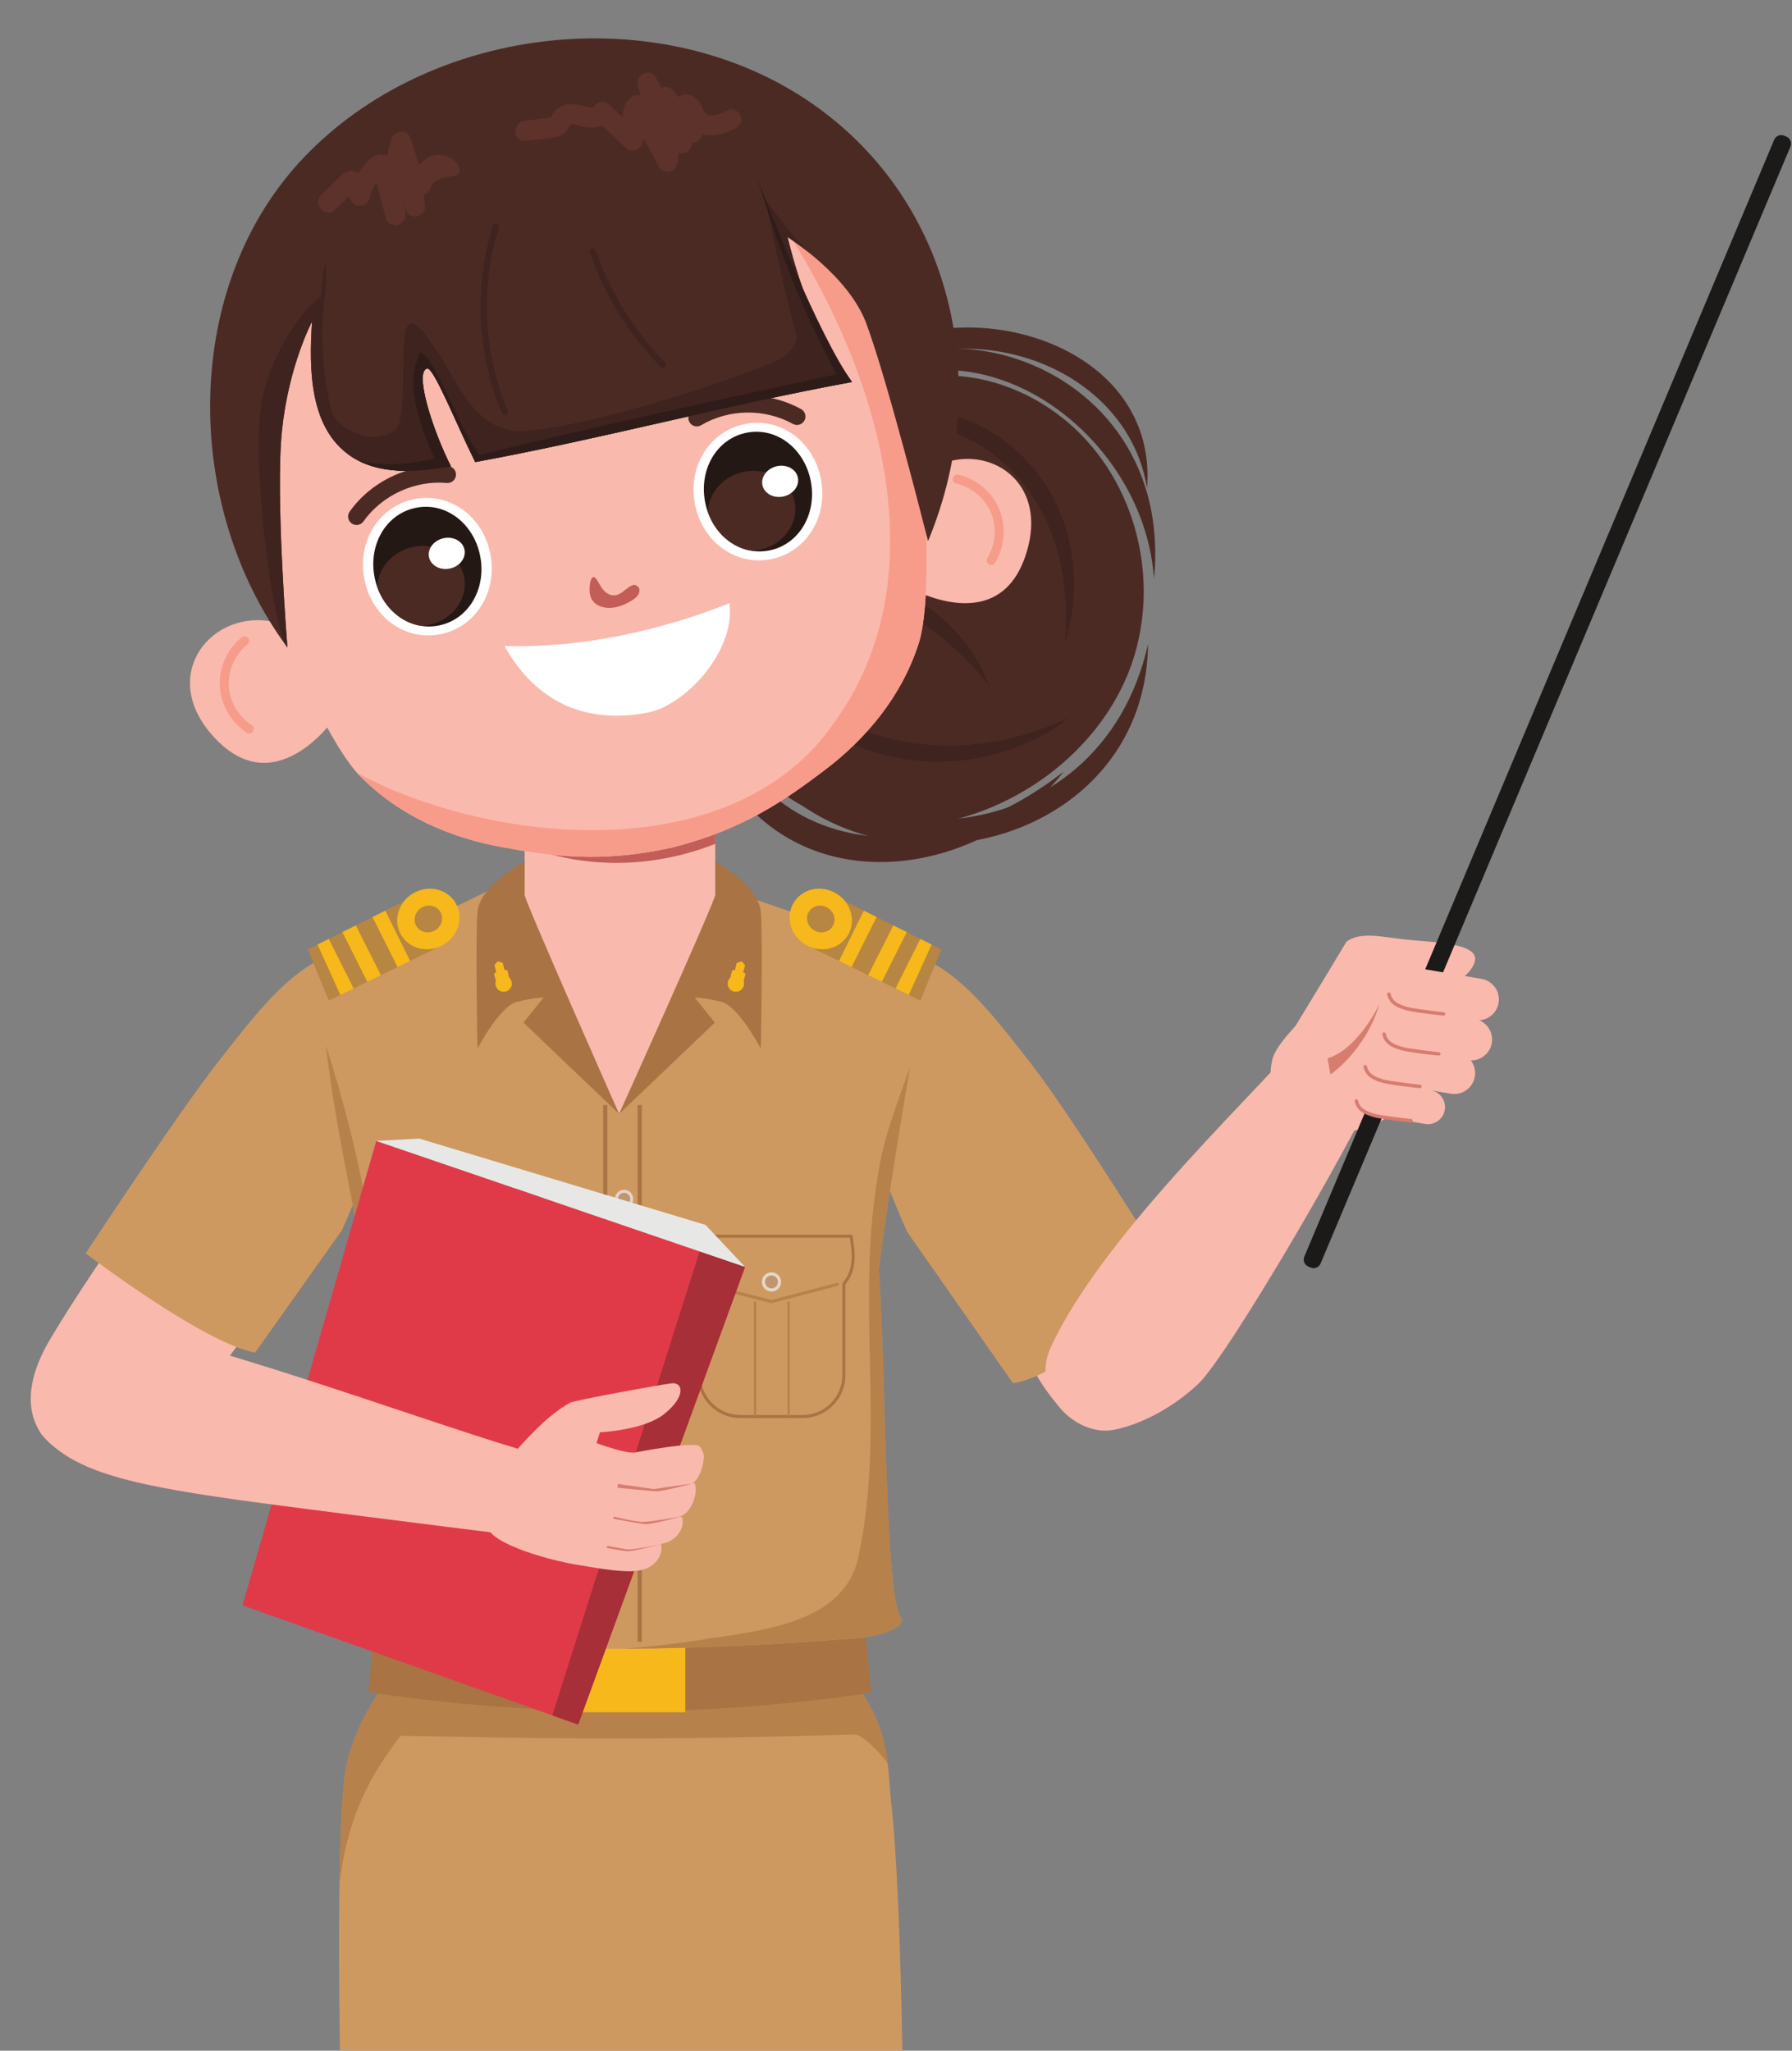 <?xml version="1.0" encoding="UTF-8"?><svg xmlns="http://www.w3.org/2000/svg" xmlns:xlink="http://www.w3.org/1999/xlink" height="1032.1" preserveAspectRatio="xMidYMid meet" version="1.0" viewBox="141.5 74.3 902.0 1032.1" width="902.0" zoomAndPan="magnify"><rect x="141.5" y="74.3" width="902.0" height="1032.1" fill="#808080" stroke="none"/><g><g><path d="M 642.281 594.684 C 665.742 632.516 712.375 704.434 729.48 745.684 C 739.223 769.176 718.32 787.195 699.312 792.965 C 680.305 798.73 660.688 764.195 659.062 757.395 C 634.582 717.531 607.941 701.234 593.473 656.547 C 584.773 629.672 580.078 570.66 593.715 565.301 C 607.352 559.941 633.273 580.16 642.281 594.684" fill="#fab9ad"/></g><g><path d="M 568.266 571.715 C 558.012 606.516 598.164 694.359 598.164 694.359 L 651.379 770.434 C 679.426 766.707 730.102 715.156 730.102 715.156 C 730.102 715.156 680.77 635.441 659.852 608.832 C 639.039 582.359 615.398 549.945 584.969 553.277 C 581.176 553.695 569.82 566.438 568.266 571.715" fill="#cd9960"/></g><g><path d="M 269.504 593.77 C 246.043 631.602 189.008 710.375 166.406 748.887 C 141.492 791.336 170.754 813.496 198.621 807.914 C 218.098 804.012 251.148 765.902 256.016 758.309 C 260.883 750.719 303.848 700.32 318.312 655.629 C 327.016 628.754 331.711 569.746 318.07 564.387 C 304.434 559.027 278.512 579.246 269.504 593.77" fill="#fab9ad"/></g><g><path d="M 343.52 570.801 C 353.773 605.598 313.621 693.445 313.621 693.445 L 269.91 755.082 C 243.699 750.164 184.609 705.094 184.609 705.094 C 184.609 705.094 231.016 634.523 251.934 607.918 C 272.746 581.445 296.391 549.027 326.816 552.363 C 330.613 552.781 341.965 565.523 343.52 570.801" fill="#cd9960"/></g><g><path d="M 712.371 338.883 C 719.633 363.301 718.891 390.23 708.914 414.238 C 690.219 459.23 641.02 490.859 591.516 490.629 C 568.727 490.52 545.426 483.766 529.492 468.363 C 515.91 455.238 490.301 409.105 505.367 353.199 C 512.035 328.465 529.598 307.254 550.02 290.828 C 567.844 276.492 589.215 265.219 612.035 263.559 C 635.141 261.871 658.027 270.348 675.805 284.238 C 693.562 298.109 706.023 317.535 712.371 338.883" fill="#4c2a24"/></g><g><path d="M 549.676 295.555 C 587.242 221.57 706.07 242.863 718.859 319.867 C 726.137 226.707 566.062 208.289 549.676 295.555" fill="#4c2a24"/></g><g><path d="M 512.395 391.812 C 492.48 416.539 495.512 453.75 515.824 477.664 C 560.074 528.16 639.57 510.906 676.844 462.703 C 578.934 538.746 479.988 469.836 512.395 391.812" fill="#4c2a24"/></g><g><path d="M 506.906 432.867 C 553.27 538.512 717.945 511.594 719.371 398.484 C 694.844 506.801 561.102 512.773 506.906 432.867" fill="#4c2a24"/></g><g><path d="M 544.852 301.039 C 607.305 214.352 716.582 281.262 722.371 365.609 C 734.047 244.992 577.359 210.137 544.852 301.039" fill="#4c2a24"/></g><g><path d="M 555.156 296.801 C 570.496 288.152 588.059 285.301 604.453 287.508 C 620.906 289.613 635.906 297.309 647.699 308.25 C 650.645 310.992 653.395 313.934 655.965 317.023 C 658.516 320.137 660.824 323.426 662.977 326.82 C 665.082 330.246 666.926 333.816 668.629 337.48 C 670.246 341.18 671.676 344.973 672.906 348.848 C 677.754 364.414 678.93 381.215 677.48 398.16 C 682.652 381.777 683.535 363.969 679.773 346.969 C 678.793 342.73 677.551 338.539 676.012 334.445 C 674.445 330.363 672.547 326.391 670.414 322.543 C 668.215 318.734 665.734 315.086 663.031 311.59 C 660.246 308.156 657.242 304.895 654.004 301.844 C 650.699 298.863 647.203 296.078 643.492 293.574 C 639.723 291.141 635.797 288.934 631.672 287.082 C 627.52 285.297 623.238 283.789 618.812 282.691 C 614.379 281.648 609.863 280.988 605.324 280.688 C 600.773 280.473 596.219 280.586 591.707 281.121 C 587.203 281.73 582.758 282.648 578.43 283.949 C 574.141 285.379 569.961 287.078 566.027 289.203 C 562.129 291.395 558.461 293.918 555.156 296.801" fill="#3f231f"/></g><g><path d="M 518.34 397.172 C 524.004 411.324 533.836 423.91 545.973 433.859 C 558.145 443.797 572.789 451.113 588.527 454.812 C 604.266 458.523 620.918 458.562 636.758 455.215 C 652.57 451.836 667.727 445.117 680.023 435.176 C 665.762 442.02 650.848 446.551 635.719 448.441 C 620.613 450.363 605.359 449.707 590.871 446.312 C 576.387 442.91 562.645 436.746 550.375 428.391 C 538.062 420.055 527.312 409.48 518.34 397.172" fill="#3f231f"/></g><g><path d="M 527.809 365.973 C 529.219 365.758 530.594 365.504 531.988 365.402 C 533.367 365.246 534.746 365.168 536.121 365.137 C 538.867 365.098 541.578 365.184 544.273 365.461 C 546.969 365.711 549.645 366.102 552.309 366.566 C 554.965 367.098 557.609 367.629 560.227 368.215 C 570.672 370.73 580.703 374.336 590.164 379.031 C 599.586 383.797 608.477 389.52 616.684 396.199 C 624.844 402.941 632.25 410.594 639.254 419.051 C 635.551 408.75 629.32 399.32 621.66 391.176 C 613.898 383.105 604.625 376.348 594.445 371.23 C 584.234 366.164 573.062 362.836 561.645 361.465 C 560.223 361.258 558.77 361.23 557.34 361.109 C 555.902 361.027 554.48 360.875 553.039 360.871 C 550.16 360.805 547.258 360.902 544.367 361.184 C 538.605 361.766 532.797 363.188 527.809 365.973" fill="#3f231f"/></g><g><path d="M 526.328 364.629 C 534.234 356.434 542.73 349.312 551.992 343.488 C 561.23 337.656 571.164 333.113 581.512 330.094 C 591.859 327.086 602.652 325.586 613.535 325.547 C 624.434 325.492 635.363 326.945 646.359 329.613 C 636.922 323.574 625.695 319.996 614.137 318.684 C 602.555 317.387 590.539 318.391 579.137 321.73 C 567.727 325.059 557.027 330.68 547.898 338.016 C 538.797 345.359 531.164 354.434 526.328 364.629" fill="#69392f"/></g><g><path d="M 405.562 554.602 L 501.523 554.602 L 501.523 443.238 L 405.562 443.238 L 405.562 554.602" fill="#fab9ad"/></g><g><path d="M 501.523 443.238 L 501.523 498.984 C 470.984 511.113 436.336 512.121 405.562 499.891 L 405.562 443.238 L 501.523 443.238" fill="#c25d58"/></g><g><path d="M 395.969 526.75 C 395.969 545.949 422.051 642.336 453.848 642.336 C 485.648 642.336 511.121 545.949 511.121 526.75 C 511.121 507.551 395.969 507.551 395.969 526.75" fill="#fab9ad"/></g><g><path d="M 311.527 433.703 C 311.527 433.703 282.359 478.133 251.246 447.391 C 220.133 416.645 245.801 382.172 276.922 386.859 C 308.043 391.551 318.824 424.773 311.527 433.703" fill="#fab9ad"/></g><g><path d="M 266.215 398.465 C 260.117 403.438 256.496 410.945 256.648 418.844 C 256.801 427.031 261.383 434.801 268.172 439.258 C 270.625 440.867 268.199 444.73 265.742 443.117 C 257.68 437.824 252.504 428.852 252.105 419.199 C 251.734 410.051 256.031 400.895 263.102 395.137 C 265.367 393.289 268.492 396.609 266.215 398.465" fill="#f79c8a"/></g><g><path d="M 596.969 368.898 C 596.969 368.898 642.461 396.379 657.25 355.215 C 672.035 314.051 634 294.035 607.953 311.703 C 581.91 329.371 586.531 363.996 596.969 368.898" fill="#fab9ad"/></g><g><path d="M 622.621 317.551 C 630.266 319.398 636.773 324.609 640.051 331.797 C 643.445 339.25 642.672 348.234 638.473 355.188 C 636.953 357.699 640.809 360.137 642.328 357.617 C 647.316 349.367 648.113 339.035 644.301 330.16 C 640.684 321.746 632.855 315.344 623.992 313.203 C 621.148 312.516 619.766 316.859 622.621 317.551" fill="#f79c8a"/></g><g><path d="M 479.676 500.914 C 443.574 508.867 418.336 505.102 393.523 500.523 C 367.926 495.797 342.227 484.816 322.539 464.688 C 296.008 437.555 245.07 301.25 249.453 270.777 C 254.293 237.156 265.785 209.867 293.469 190.078 C 323.723 168.449 343.281 158.422 395.691 146.012 C 448.102 133.609 470.082 133.809 506.82 139.59 C 540.441 144.871 562.934 163.922 582.289 191.801 C 599.832 217.07 615.473 361.953 603.914 398.102 C 595.34 424.922 577.285 446.254 556.52 461.949 C 536.395 477.164 515.52 491.84 479.676 500.914" fill="#fab9ad"/></g><g><path d="M 560.988 438.57 C 627.016 348.359 567.156 213.891 497.375 138.191 C 500.43 138.609 503.562 139.07 506.82 139.59 C 540.441 144.871 562.934 163.922 582.289 191.801 C 599.832 217.07 615.473 361.953 603.914 398.102 C 595.34 424.922 577.285 446.254 556.52 461.949 C 536.395 477.164 515.52 491.84 479.676 500.914 C 443.574 508.867 418.336 505.102 393.523 500.523 C 367.926 495.797 342.227 484.816 322.539 464.688 C 322.117 464.254 321.688 463.793 321.254 463.309 C 326.613 466.176 332.117 468.879 337.812 471.355 C 411.121 502.09 515.043 504.504 560.988 438.57" fill="#f79c8a"/></g><g><path d="M 438.438 368.258 C 438.543 367.379 438.918 365.215 440.117 364.742 C 441.316 364.266 443.18 368.516 444.617 370.484 C 446.055 372.449 448.367 374.254 451.113 373.906 C 454.531 373.477 456.672 370.059 459.902 368.828 C 460.121 368.742 460.348 368.672 460.574 368.613 C 463.812 369.141 463.918 371.918 462.633 373.812 C 461.781 375.062 460.426 376 459.047 376.812 C 456.039 378.59 452.656 379.977 449.168 380.219 C 445.68 380.461 442.078 379.406 440.102 377.016 C 438.121 374.617 438.047 371.422 438.438 368.258" fill="#c25d58"/></g><g><path d="M 529.828 355.66 C 512.082 359.352 495.188 347.332 491.363 328.297 C 487.539 309.262 498.441 291.461 516.188 287.77 C 533.934 284.078 550.832 296.098 554.656 315.133 C 558.48 334.168 547.574 351.969 529.828 355.66" fill="#fff"/></g><g><path d="M 549.555 316.195 C 552.836 332.531 544.016 348.164 528.953 351.297 C 513.891 354.43 499.746 343.574 496.465 327.234 C 493.184 310.898 502.004 295.266 517.066 292.133 C 532.129 289 546.27 299.855 549.555 316.195" fill="#241815"/></g><g><path d="M 541.477 326.922 C 539.301 316.086 527.848 309.316 515.902 311.801 C 505.328 314 497.914 322.711 497.855 332.195 C 501.617 342.602 510.047 349.973 519.887 351.523 C 521.172 351.469 522.473 351.312 523.785 351.039 C 535.73 348.555 543.652 337.758 541.477 326.922" fill="#4c2a24"/></g><g><path d="M 543.238 315.445 C 543.602 319.742 539.848 323.723 534.852 324.332 C 529.859 324.941 525.52 321.949 525.156 317.652 C 524.797 313.355 528.551 309.379 533.543 308.766 C 538.535 308.156 542.879 311.148 543.238 315.445" fill="#fff"/></g><g><path d="M 363.438 393.438 C 345.691 397.125 328.797 385.105 324.973 366.07 C 321.148 347.035 332.055 329.234 349.801 325.547 C 367.547 321.855 384.441 333.875 388.27 352.91 C 392.09 371.945 381.188 389.746 363.438 393.438" fill="#fff"/></g><g><path d="M 383.164 353.973 C 386.445 370.309 377.625 385.941 362.562 389.074 C 347.5 392.207 333.359 381.348 330.074 365.012 C 326.793 348.672 335.613 333.039 350.676 329.906 C 365.738 326.773 379.883 337.633 383.164 353.973" fill="#241815"/></g><g><path d="M 375.09 364.695 C 372.91 353.863 361.461 347.094 349.512 349.574 C 338.938 351.773 331.527 360.484 331.469 369.969 C 335.23 380.379 343.656 387.746 353.496 389.301 C 354.781 389.242 356.086 389.09 357.395 388.816 C 369.344 386.332 377.266 375.531 375.09 364.695" fill="#4c2a24"/></g><g><path d="M 375.422 351.699 C 375.785 355.996 372.031 359.977 367.039 360.586 C 362.043 361.191 357.703 358.203 357.344 353.906 C 356.98 349.605 360.734 345.629 365.727 345.02 C 370.723 344.41 375.062 347.398 375.422 351.699" fill="#fff"/></g><g><path d="M 543.609 288.078 C 544.746 287.82 545.777 287.098 546.391 285.992 C 547.531 283.938 546.789 281.344 544.734 280.203 C 527.988 270.906 506.527 271.215 490.059 280.988 C 488.035 282.188 487.371 284.801 488.57 286.824 C 489.77 288.848 492.387 289.516 494.406 288.312 C 508.32 280.059 526.453 279.797 540.598 287.648 C 541.551 288.18 542.621 288.305 543.609 288.078" fill="#4c2a24"/></g><g><path d="M 321.91 338.414 C 320.77 338.672 319.527 338.461 318.5 337.734 C 316.582 336.371 316.129 333.711 317.492 331.793 C 328.578 316.18 348.07 307.188 367.145 308.895 C 369.488 309.105 371.219 311.172 371.008 313.516 C 370.801 315.859 368.73 317.59 366.387 317.379 C 350.273 315.938 333.805 323.535 324.438 336.727 C 323.805 337.613 322.895 338.188 321.91 338.414" fill="#4c2a24"/></g><g><path d="M 294.934 153.031 C 357.285 88.109 467.52 74.32 543.477 121.949 C 619.43 169.57 642.953 264.191 608.617 346.676 C 608.617 346.676 588.695 267.09 577.531 237.043 C 568.504 212.738 537.902 193.609 537.902 193.609 C 544.75 221.465 553.602 243.156 570.359 266.551 C 506.016 278.371 445.043 295.031 380.699 306.852 C 370.703 286.664 359.73 259.016 356.496 259.777 C 349.992 261.309 358.906 290.035 368.488 309.059 C 350.91 312.016 332.078 313.512 317.801 303.711 C 297.391 289.703 296.941 260.676 298.555 236.164 C 298.555 236.164 286.879 258.137 283.449 290.754 C 279.961 323.934 286.184 400.211 286.184 400.211 C 233.227 328.645 232.582 217.945 294.934 153.031" fill="#4c2a24"/></g><g><path d="M 302.969 223.469 C 303.672 242.188 303.516 261.625 308.074 279.977 C 310.211 289.383 325.992 297.91 337.828 292.309 C 340.379 291.336 342.211 288.941 342.535 286.891 C 346.438 270.969 341.75 237.363 348.582 236.852 C 352.855 238.254 355.301 242.055 357.66 245.473 C 371.68 263.656 379.094 292.832 405.621 291.16 C 445.363 288.469 531.102 258.32 536.352 253.57 C 539.688 250.836 543.141 246.883 542.031 241.992 C 536.41 220.719 530.969 196.449 526.852 174.828 C 533.496 183.422 539.535 192.461 549.152 201.816 C 542.746 196.641 537.902 193.609 537.902 193.609 C 544.75 221.465 553.602 243.16 570.359 266.551 C 506.016 278.371 445.043 295.031 380.699 306.852 C 370.703 286.664 359.734 259.016 356.496 259.777 C 349.992 261.309 358.906 290.035 368.488 309.059 C 350.91 312.016 332.078 313.512 317.801 303.711 C 297.391 289.703 296.941 260.676 298.555 236.164 C 298.555 236.164 286.879 258.137 283.449 290.754 C 279.961 323.934 286.184 400.211 286.184 400.211 C 278.082 389.258 268.129 306.348 273.105 277.332 C 276.152 257.648 289.973 233.273 302.969 223.469" fill="#3f231f"/></g><g><path d="M 473.98 259.004 C 467.754 252.633 462.102 245.719 457.051 238.383 C 452.031 231.094 447.645 223.375 443.949 215.336 C 441.836 210.734 439.957 206.027 438.297 201.246 C 438.012 200.426 438.727 199.5 439.508 199.32 C 440.434 199.109 441.145 199.711 441.43 200.535 C 444.273 208.719 447.848 216.645 452.051 224.219 C 456.258 231.801 461.098 239.023 466.535 245.777 C 469.617 249.609 472.891 253.289 476.328 256.809 C 477.777 258.293 475.426 260.484 473.98 259.004" fill="#3f231f"/></g><g><path d="M 394.188 282.48 C 389.277 270.867 385.984 258.605 384.438 246.094 C 382.891 233.621 382.984 220.961 384.836 208.527 C 385.883 201.508 387.453 194.57 389.574 187.801 C 390.195 185.828 393.262 186.789 392.641 188.77 C 388.965 200.492 386.957 212.695 386.613 224.98 C 386.27 237.254 387.594 249.551 390.547 261.473 C 392.199 268.125 394.352 274.645 397.02 280.961 C 397.359 281.758 397.18 282.699 396.363 283.137 C 395.652 283.516 394.527 283.281 394.188 282.48" fill="#3f231f"/></g><g><path d="M 353.031 251.777 C 356.691 253.371 358.75 257.617 360.625 261.039 C 368.766 275.117 373.25 290.031 382.84 303.234 C 442.672 288.551 502.312 275.742 562.5 262.625 C 540.867 221.48 533.395 198.16 522.453 163.328 C 527.672 177.641 553.602 243.156 570.359 266.551 C 506.016 278.371 445.043 295.031 380.699 306.852 C 370.703 286.664 359.734 259.016 356.496 259.777 C 349.992 261.309 358.906 290.035 368.488 309.059 C 352.348 311.773 335.152 313.25 321.395 305.887 C 333.848 309.266 347.492 307.961 360.188 305.078 C 353.258 289.074 344.621 267.969 353.031 251.777" fill="#2f1c19"/></g><g><path d="M 305.301 206.773 C 305.91 211.125 305.707 215.285 305.508 219.449 C 301.609 248.984 302.523 281.199 320.555 305.426 C 319.621 304.895 318.699 304.328 317.801 303.711 C 297.391 289.703 301.801 217.125 305.301 206.773" fill="#3f231f"/></g><g><path d="M 303.266 172.422 L 309.18 166.699 C 311.137 164.809 313.148 162.23 315.617 161.012 C 318.258 159.699 320.27 160.238 321.871 161.629 C 322.32 160.898 322.789 160.18 323.297 159.5 C 325.91 155.941 330.027 150.672 335.07 152.34 C 335.559 152.5 335.98 152.719 336.359 152.98 C 336.949 149.969 337.684 146.98 338.586 144.031 C 339.766 140.141 346.289 139.172 347.855 143.352 C 349.469 147.672 350.832 152.02 351.949 156.43 C 352.27 156.641 352.566 156.891 352.844 157.172 C 353.879 155.859 355.117 154.699 356.609 153.781 C 364.469 148.93 375.523 156.52 372.23 161.82 C 370.922 163.922 360.195 162.109 358.164 168.98 C 357.656 170.691 356.328 171.738 354.855 172.16 C 355.109 174.27 355.309 176.391 355.453 178.52 C 355.625 180.988 353.07 183.102 350.824 183.238 C 348.363 183.398 346.027 181.82 345.508 179.32 C 345.258 178.121 345.051 176.91 344.863 175.699 C 345.004 177.699 345.211 179.699 345.504 181.691 C 346.445 188.09 337.312 190.07 335.66 183.781 C 334.547 179.539 333.434 175.309 332.32 171.07 C 331.875 169.371 331.469 167.648 331.047 165.922 C 330.789 166.32 330.559 166.699 330.355 167.031 C 328.926 169.34 328.016 171.84 327.363 174.469 C 326.309 178.738 319.875 178.93 318.094 175.148 C 317.762 174.441 317.426 173.738 317.094 173.031 C 316.559 173.551 316.02 174.07 315.484 174.59 C 313.629 176.379 311.773 178.172 309.918 179.969 C 305.262 184.469 298.609 176.922 303.266 172.422" fill="#5d322b"/></g><g><path d="M 405.52 135.129 C 407.82 134.828 410.121 134.531 412.422 134.238 C 414.527 133.961 416.832 133.898 418.914 133.43 C 418.918 133.41 418.922 133.398 418.93 133.379 C 419.082 132.789 419.457 132.211 419.77 131.699 C 420.922 129.781 422.605 128.328 424.695 127.531 C 427.969 126.27 431.703 126.781 435 127.672 C 436.281 128.02 437.602 128.461 438.938 128.512 C 439.156 128.52 440.082 128.449 440.164 128.441 C 440.199 128.441 440.227 128.441 440.262 128.441 C 441.699 125.57 445.738 124.711 448.125 126.961 L 455.09 133.531 C 454.848 129.32 456.047 125.461 459.656 122.969 C 460.852 122.148 462.551 121.98 464.02 122.422 C 463.527 120.77 463.035 119.129 462.543 117.48 C 460.965 112.211 468.586 108.012 471.535 113.148 C 472.52 114.871 473.504 116.578 474.488 118.301 C 476.84 117.34 479 118.25 480.609 120.16 C 481.457 121.16 482.289 122.18 483.113 123.211 C 484.164 122.211 485.691 121.672 487.492 121.859 C 489.996 122.129 492.078 123.699 493.492 125.719 C 494.574 127.262 495.148 129.391 496.066 130.75 C 498.656 134.621 504.953 131.059 507.973 129.648 C 510.438 128.488 513.547 130.469 514.332 132.84 C 515.273 135.66 513.613 138.039 511.145 139.199 C 505.961 141.621 500.199 143.512 494.676 141.711 C 494.531 143.422 493.668 144.949 491.922 145.762 C 491.277 146.059 490.586 146.211 489.895 146.238 C 490.086 149.84 485.84 152.449 482.746 151.141 C 482.984 153 482.941 154.871 482.352 156.699 C 481.723 158.672 480.531 160.238 478.371 160.621 C 476.531 160.949 474.141 160.262 473.199 158.469 C 470.656 153.641 468.117 148.809 465.574 143.98 C 465.352 145.109 464.996 146.211 464.453 147.289 C 463.012 150.148 458.977 151.031 456.586 148.77 C 452.586 145 448.586 141.23 444.586 137.449 C 442.871 138.25 440.922 138.602 438.922 138.531 C 437.141 138.469 435.449 138.199 433.734 137.738 C 432.5 137.41 429.809 136.219 428.547 136.859 C 428.199 137.039 427.746 138.34 427.363 138.988 C 426.172 141.02 424.383 142.41 422.082 143.012 C 416.996 144.328 411.371 144.5 406.164 145.18 C 399.727 146.012 399.125 135.961 405.52 135.129" fill="#5d322b"/></g><g><path d="M 395.441 399.484 C 443.547 400.641 485.297 387.195 508.68 377.883 C 511.781 402.262 486.262 429.352 467.516 432.938 C 436.711 438.836 411.531 428.09 395.441 399.484" fill="#fff"/></g><g><path d="M 312.598 1106.383 C 311.719 1048.281 312.004 994.5 314.871 969.141 C 318.879 933.723 352.535 900.605 352.535 900.605 L 552.883 902.488 C 591.043 933.953 587.648 959.656 590.109 981.758 C 592.98 1007.527 594.824 1054.684 595.715 1106.383 L 312.598 1106.383" fill="#cd9960"/></g><g><path d="M 352.535 900.605 L 552.883 902.488 C 580.27 925.07 586.254 944.684 588.359 962.125 C 586.395 958.355 575.777 947.152 571.707 947.27 C 461.773 950.43 417.621 949.164 343.078 947.902 C 328.324 967.484 316.641 987.066 312.371 1022.555 C 312.715 999.992 313.496 981.301 314.871 969.141 C 318.879 933.723 352.535 900.605 352.535 900.605" fill="#b6814a"/></g><g><path d="M 326.91 925.941 C 411.488 938.551 495.41 938.848 579.988 926.238 L 576.77 893.68 C 495.789 905.754 330.254 893.68 330.254 893.68 L 326.91 925.941" fill="#a97344"/></g><g><path d="M 423.5 936.07 L 486.465 936.07 L 486.465 896.719 L 423.5 896.719 L 423.5 936.07" fill="#f6b81b"/></g><g><path d="M 496.473 687.574 L 563.191 687.574 L 563.191 673.324 L 496.473 673.324 L 496.473 687.574" fill="#1c1a19"/></g><g><path d="M 315.691 884.035 C 311.824 888.48 317.539 893.324 331.684 895.637 C 410.422 908.52 502.855 904.234 572.367 898.848 C 585.281 897.848 598.414 892.934 594.844 888.211 C 586.719 877.473 587.27 755.945 583.777 713.297 C 590.629 659.121 608.734 558.68 608.734 558.68 C 608.734 558.68 543.32 533.48 505.48 521.77 L 453.133 634.914 L 393.215 519.5 C 379.188 527.035 328.754 551.207 303.059 558.02 C 301.949 611.805 322.738 690.762 322.934 704.848 C 323.227 725.555 326.141 872.023 315.691 884.035" fill="#cd9960"/></g><g><path d="M 322.934 704.848 C 322.785 694.188 310.844 646.363 305.523 600.418 C 313.738 625.641 323.012 660.855 326.91 688.16 C 336.926 758.309 321.562 811.703 333.449 879.062 C 334.73 886.422 338.191 892.375 343.078 897.355 C 339.254 896.816 335.449 896.254 331.684 895.637 C 317.539 893.324 311.824 888.48 315.691 884.035 C 326.141 872.023 323.227 725.555 322.934 704.848" fill="#b6814a"/></g><g><path d="M 573.836 856.609 C 587.043 793.211 572.512 732.453 583.078 667.734 C 585.855 647.371 593.172 629.598 599.574 611.238 C 594.031 643.91 587.363 684.938 583.777 713.297 C 587.27 755.945 586.719 877.473 594.844 888.211 C 598.414 892.934 585.281 897.848 572.367 898.848 C 537.559 901.547 497.004 903.965 455.301 904.094 C 467.016 903.207 478.785 902.016 490.625 900.195 C 523.645 894.91 567.23 892.27 573.836 856.609" fill="#b6814a"/></g><g><path d="M 380.496 680.309 L 412.973 680.309 L 412.973 672.449 L 380.496 672.449 L 380.496 680.309" fill="#2d6c30"/></g><g><path d="M 348.016 680.309 L 380.496 680.309 L 380.496 672.449 L 348.016 672.449 L 348.016 680.309" fill="#fab88a"/></g><g><path d="M 374.164 680.309 L 380.496 680.309 L 380.496 672.449 L 374.164 672.449 L 374.164 680.309" fill="#5ac6a9"/></g><g><path d="M 363.082 680.266 L 369.414 680.266 L 369.414 672.41 L 363.082 672.41 L 363.082 680.266" fill="#f36542"/></g><g><path d="M 351.355 680.266 L 357.684 680.266 L 357.684 672.41 L 351.355 672.41 L 351.355 680.266" fill="#c7ce75"/></g><g><path d="M 380.496 688.16 L 412.973 688.16 L 412.973 680.309 L 380.496 680.309 L 380.496 688.16" fill="#f36542"/></g><g><path d="M 367.832 688.16 L 380.496 688.16 L 380.496 680.309 L 367.832 680.309 L 367.832 688.16" fill="#b1ddbe"/></g><g><path d="M 355.172 688.16 L 367.832 688.16 L 367.832 680.309 L 355.172 680.309 L 355.172 688.16" fill="#cbcbc8"/></g><g><path d="M 348.016 688.16 L 355.172 688.16 L 355.172 680.309 L 348.016 680.309 L 348.016 688.16" fill="#8ac16d"/></g><g><path d="M 455.625 682.312 C 458.16 682.312 460.227 680.246 460.227 677.707 C 460.227 675.172 458.16 673.105 455.625 673.105 C 453.086 673.105 451.02 675.172 451.02 677.707 C 451.02 680.246 453.086 682.312 455.625 682.312" fill="#e5d3ca"/></g><g><path d="M 452.539 677.707 C 452.539 679.414 453.922 680.797 455.625 680.797 C 457.328 680.797 458.711 679.414 458.711 677.707 C 458.711 676.004 457.328 674.621 455.625 674.621 C 453.922 674.621 452.539 676.004 452.539 677.707" fill="#bf966d"/></g><g><path d="M 455.625 744.016 C 458.16 744.016 460.227 741.953 460.227 739.414 C 460.227 736.875 458.16 734.812 455.625 734.812 C 453.086 734.812 451.02 736.875 451.02 739.414 C 451.02 741.953 453.086 744.016 455.625 744.016" fill="#e5d3ca"/></g><g><path d="M 452.539 739.414 C 452.539 741.117 453.922 742.5 455.625 742.5 C 457.328 742.5 458.711 741.117 458.711 739.414 C 458.711 737.711 457.328 736.328 455.625 736.328 C 453.922 736.328 452.539 737.711 452.539 739.414" fill="#bf966d"/></g><g><path d="M 455.625 805.723 C 458.16 805.723 460.227 803.656 460.227 801.117 C 460.227 798.582 458.16 796.516 455.625 796.516 C 453.086 796.516 451.02 798.582 451.02 801.117 C 451.02 803.656 453.086 805.723 455.625 805.723" fill="#e5d3ca"/></g><g><path d="M 452.539 801.117 C 452.539 802.824 453.922 804.207 455.625 804.207 C 457.328 804.207 458.711 802.824 458.711 801.117 C 458.711 799.414 457.328 798.031 455.625 798.031 C 453.922 798.031 452.539 799.414 452.539 801.117" fill="#bf966d"/></g><g><path d="M 455.625 867.426 C 458.164 867.426 460.227 865.363 460.227 862.824 C 460.227 860.285 458.164 858.223 455.625 858.223 C 453.086 858.223 451.02 860.285 451.02 862.824 C 451.02 865.363 453.086 867.426 455.625 867.426" fill="#e5d3ca"/></g><g><path d="M 452.539 862.824 C 452.539 864.527 453.922 865.91 455.625 865.91 C 457.328 865.91 458.711 864.527 458.711 862.824 C 458.711 861.121 457.328 859.738 455.625 859.738 C 453.922 859.738 452.539 861.121 452.539 862.824" fill="#bf966d"/></g><g><path d="M 445.102 900.605 L 447.199 900.605 L 447.199 630.469 L 445.102 630.469 L 445.102 900.605" fill="#a97344"/></g><g><path d="M 462.434 900.605 L 464.531 900.605 L 464.531 630.469 L 462.434 630.469 L 462.434 900.605" fill="#a97344"/></g><g><path d="M 340.086 766.496 L 340.086 720.734 C 339.648 720.262 339.242 719.758 338.875 719.238 C 337.07 716.68 335.902 713.434 335.508 709.852 C 335.012 705.379 336.328 696.73 336.387 696.363 L 336.484 695.715 L 417.996 695.715 L 418.098 696.359 C 418.719 700.281 419.492 705.16 418.977 709.852 C 418.504 714.121 416.902 717.941 414.461 720.648 L 414.461 766.496 C 414.461 778.352 404.816 787.992 392.965 787.992 L 361.582 787.992 C 349.73 787.992 340.086 778.352 340.086 766.496 Z M 337.801 697.242 C 337.504 699.355 336.629 706.09 337.027 709.684 C 337.395 713.008 338.465 716.008 340.121 718.359 C 340.504 718.898 340.934 719.418 341.402 719.906 L 341.613 720.129 L 341.613 766.496 C 341.613 777.508 350.57 786.465 361.582 786.465 L 392.965 786.465 C 403.973 786.465 412.934 777.508 412.934 766.496 L 412.934 720.047 L 413.141 719.828 C 415.473 717.348 417.008 713.746 417.457 709.684 C 417.895 705.715 417.406 701.832 416.688 697.242 L 337.801 697.242" fill="#a97344"/></g><g><path d="M 377.273 724.324 C 379.941 724.324 382.113 722.152 382.113 719.48 C 382.113 716.812 379.941 714.641 377.273 714.641 C 374.602 714.641 372.43 716.812 372.43 719.48 C 372.43 722.152 374.602 724.324 377.273 724.324" fill="#e7d6c7"/></g><g><path d="M 374.023 719.48 C 374.023 721.273 375.48 722.73 377.273 722.73 C 379.066 722.73 380.52 721.273 380.52 719.48 C 380.52 717.688 379.066 716.234 377.273 716.234 C 375.48 716.234 374.023 717.688 374.023 719.48" fill="#bf966d"/></g><g><path d="M 377.273 730.18 L 377.465 730.129 L 410.621 721.426 C 411.027 721.32 411.273 720.902 411.164 720.492 C 411.059 720.086 410.645 719.84 410.23 719.949 L 377.27 728.602 L 345.555 720.539 C 345.141 720.43 344.73 720.684 344.625 721.09 C 344.52 721.5 344.77 721.914 345.176 722.02 L 377.273 730.18" fill="#b6814a"/></g><g><path d="M 368.434 787.23 L 369.578 787.23 L 369.578 729.391 L 368.434 729.391 L 368.434 787.23" fill="#b6814a"/></g><g><path d="M 385.289 787.23 L 386.438 787.23 L 386.438 729.391 L 385.289 729.391 L 385.289 787.23" fill="#b6814a"/></g><g><path d="M 492.648 766.496 L 492.648 720.734 C 492.211 720.262 491.805 719.758 491.438 719.238 C 489.629 716.68 488.465 713.434 488.07 709.852 C 487.574 705.379 488.891 696.73 488.945 696.363 L 489.047 695.715 L 570.555 695.715 L 570.66 696.359 C 571.281 700.281 572.055 705.16 571.535 709.852 C 571.066 714.121 569.465 717.941 567.02 720.648 L 567.02 766.496 C 567.02 778.352 557.379 787.992 545.523 787.992 L 514.145 787.992 C 502.289 787.992 492.648 778.352 492.648 766.496 Z M 490.363 697.242 C 490.066 699.355 489.191 706.09 489.59 709.684 C 489.953 713.008 491.027 716.008 492.684 718.359 C 493.066 718.898 493.496 719.418 493.965 719.906 L 494.176 720.129 L 494.176 766.496 C 494.176 777.508 503.133 786.465 514.145 786.465 L 545.523 786.465 C 556.535 786.465 565.492 777.508 565.492 766.496 L 565.492 720.047 L 565.699 719.828 C 568.035 717.348 569.57 713.746 570.016 709.684 C 570.457 705.715 569.969 701.832 569.25 697.242 L 490.363 697.242" fill="#a97344"/></g><g><path d="M 529.836 724.324 C 532.504 724.324 534.676 722.152 534.676 719.48 C 534.676 716.812 532.504 714.641 529.836 714.641 C 527.164 714.641 524.992 716.812 524.992 719.48 C 524.992 722.152 527.164 724.324 529.836 724.324" fill="#e7d6c7"/></g><g><path d="M 526.586 719.48 C 526.586 721.273 528.039 722.73 529.836 722.73 C 531.629 722.73 533.082 721.273 533.082 719.48 C 533.082 717.688 531.629 716.234 529.836 716.234 C 528.039 716.234 526.586 717.688 526.586 719.48" fill="#bf966d"/></g><g><path d="M 529.836 730.18 L 530.027 730.129 L 563.184 721.426 C 563.59 721.32 563.836 720.902 563.727 720.492 C 563.621 720.086 563.203 719.84 562.793 719.949 L 529.828 728.602 L 498.113 720.539 C 497.703 720.43 497.289 720.684 497.188 721.09 C 497.082 721.5 497.328 721.914 497.738 722.02 L 529.836 730.18" fill="#b6814a"/></g><g><path d="M 520.992 787.23 L 522.141 787.23 L 522.141 729.391 L 520.992 729.391 L 520.992 787.23" fill="#b6814a"/></g><g><path d="M 537.852 787.23 L 538.996 787.23 L 538.996 729.391 L 537.852 729.391 L 537.852 787.23" fill="#b6814a"/></g><g><path d="M 453.133 634.914 L 404.973 588.969 L 415.094 576.344 C 415.094 576.344 410.297 576.344 401.668 578.516 C 393.039 580.684 381.832 602.016 381.832 602.016 C 381.832 602.016 380.746 546.699 381.832 533.32 C 382.918 519.945 405.562 507.926 405.562 507.926 C 405.562 507.926 405.562 521.57 405.562 524.645 C 405.562 527.719 453.133 634.914 453.133 634.914" fill="#a97344"/></g><g><path d="M 453.148 634.914 L 501.312 588.969 L 491.188 576.344 C 491.188 576.344 495.988 576.344 504.617 578.516 C 513.242 580.684 524.449 602.016 524.449 602.016 C 524.449 602.016 525.535 546.699 524.449 533.32 C 523.367 519.945 501.523 507.926 501.523 507.926 C 501.523 507.926 501.523 521.57 501.523 524.645 C 501.523 527.719 453.148 634.914 453.148 634.914" fill="#a97344"/></g><g><path d="M 391.008 570.371 C 391.574 572.578 393.824 573.906 396.031 573.34 C 398.238 572.773 399.566 570.523 399 568.316 C 398.434 566.109 396.184 564.781 393.977 565.348 C 391.77 565.914 390.441 568.164 391.008 570.371" fill="#f6b81b"/></g><g><path d="M 397.977 567.309 C 397.676 565.992 397.375 564.676 397.074 563.359 C 397.027 563.164 396.98 562.965 396.855 562.809 C 396.695 562.605 396.426 562.512 396.168 562.504 C 395.941 562.496 395.723 562.551 395.504 562.605 C 395.188 561.379 394.871 560.152 394.559 558.926 C 393.742 558.648 392.926 558.371 392.109 558.09 C 391.531 558.727 390.949 559.363 390.371 560.004 C 390.688 561.23 391 562.453 391.316 563.684 C 391.098 563.738 390.879 563.801 390.688 563.914 C 390.461 564.047 390.27 564.258 390.227 564.512 C 390.195 564.711 390.25 564.91 390.305 565.102 C 390.676 566.398 391.047 567.695 391.418 568.996 L 397.977 567.309" fill="#f6b81b"/></g><g><path d="M 515.891 570.371 C 515.324 572.578 513.074 573.906 510.867 573.34 C 508.66 572.773 507.332 570.523 507.898 568.316 C 508.469 566.109 510.715 564.781 512.922 565.348 C 515.129 565.914 516.457 568.164 515.891 570.371" fill="#f6b81b"/></g><g><path d="M 508.922 567.309 C 509.223 565.992 509.523 564.676 509.824 563.359 C 509.871 563.164 509.918 562.965 510.043 562.809 C 510.203 562.605 510.473 562.512 510.73 562.504 C 510.957 562.496 511.18 562.551 511.395 562.605 C 511.711 561.379 512.027 560.152 512.344 558.926 C 513.156 558.648 513.973 558.371 514.789 558.09 C 515.367 558.727 515.949 559.363 516.527 560.004 C 516.215 561.23 515.898 562.453 515.582 563.684 C 515.801 563.738 516.02 563.801 516.215 563.914 C 516.438 564.047 516.629 564.258 516.672 564.512 C 516.703 564.711 516.648 564.91 516.594 565.102 C 516.223 566.398 515.852 567.695 515.48 568.996 L 508.922 567.309" fill="#f6b81b"/></g><g><path d="M 296.43 552.129 L 346.418 527.133 C 354.031 523.328 363.262 527.039 366.117 535.059 C 368.539 541.863 365.465 549.398 358.977 552.562 L 307 577.914 L 296.43 552.129" fill="#b68642"/></g><g><path d="M 306.996 546.844 L 301.324 549.68 L 312.816 575.074 L 319.516 571.809 L 306.996 546.844" fill="#f6b81b"/></g><g><path d="M 320.598 540.043 L 313.836 543.426 L 326.379 568.441 L 333.246 565.109 L 320.598 540.043" fill="#f6b81b"/></g><g><path d="M 335.445 532.621 L 329.004 535.844 L 341.629 561.023 L 347.941 557.945 L 335.445 532.621" fill="#f6b81b"/></g><g><path d="M 349.531 523.852 C 341.949 528.285 339.195 537.688 343.387 544.852 C 347.574 552.012 357.117 554.219 364.699 549.785 C 372.285 545.348 375.035 535.949 370.848 528.785 C 366.66 521.625 357.113 519.414 349.531 523.852 Z M 360.461 542.535 C 357.121 544.484 352.906 543.512 351.062 540.359 C 349.219 537.207 350.434 533.055 353.773 531.102 C 357.109 529.148 361.324 530.125 363.168 533.277 C 365.012 536.43 363.797 540.582 360.461 542.535" fill="#f6b81b"/></g><g><path d="M 615.32 552.129 L 565.336 527.133 C 557.719 523.328 548.488 527.039 545.633 535.059 C 543.211 541.863 546.285 549.398 552.773 552.562 L 604.75 577.914 L 615.32 552.129" fill="#b68642"/></g><g><path d="M 604.754 546.844 L 610.426 549.68 L 598.934 575.074 L 592.234 571.809 L 604.754 546.844" fill="#f6b81b"/></g><g><path d="M 591.152 540.043 L 597.914 543.426 L 585.371 568.441 L 578.504 565.109 L 591.152 540.043" fill="#f6b81b"/></g><g><path d="M 576.305 532.621 L 582.746 535.844 L 570.125 561.023 L 563.809 557.945 L 576.305 532.621" fill="#f6b81b"/></g><g><path d="M 540.902 528.785 C 536.715 535.949 539.465 545.348 547.051 549.785 C 554.633 554.219 564.176 552.012 568.367 544.852 C 572.555 537.688 569.805 528.285 562.219 523.852 C 554.637 519.414 545.094 521.625 540.902 528.785 Z M 548.582 533.277 C 550.426 530.125 554.641 529.148 557.977 531.102 C 561.316 533.055 562.531 537.207 560.688 540.359 C 558.844 543.512 554.629 544.484 551.289 542.535 C 547.953 540.582 546.738 536.43 548.582 533.277" fill="#f6b81b"/></g><g><path d="M 799.887 592.547 C 781.324 617.691 698.039 692.637 670.438 752.297 C 659.703 775.504 683.379 797.09 701.312 794.059 C 711.879 792.273 729.141 785.336 744.629 770.82 C 760.117 756.309 830.348 635.488 838.527 611.238 C 846.711 586.988 818.449 567.406 799.887 592.547" fill="#fab9ad"/></g><g><path d="M 792.969 591.672 C 805.914 570.453 819.23 548.277 819.23 548.277 C 826.238 542.883 837.609 546 849.117 547.164 C 866.473 548.918 889.441 549.137 882.859 560.625 C 872.855 578.098 842.949 566.867 841.367 572.676 C 831.98 607.172 780.023 612.887 792.969 591.672" fill="#fab9ad"/></g><g><path d="M 820.922 565.727 C 832.578 561.09 838.926 572.109 882.461 601.379 C 884.07 602.461 842.258 645.738 814.379 644.125 C 795.352 643.027 776.52 628.828 781.98 607.355 C 785.332 594.16 820.922 565.727 820.922 565.727" fill="#fab9ad"/></g><g><path d="M 800.066 711.77 L 801.203 712.246 C 803.148 713.066 805.391 712.152 806.211 710.207 L 1042.719 148.07 C 1043.539 146.129 1042.629 143.879 1040.68 143.07 L 1039.539 142.59 C 1037.602 141.77 1035.359 142.68 1034.539 144.629 L 798.027 706.762 C 797.207 708.711 798.121 710.949 800.066 711.77" fill="#1c1a19"/></g><g><path d="M 845.852 602.016 L 880.262 607.855 C 885.965 608.824 891.422 604.949 892.391 599.246 C 893.355 593.543 889.484 588.086 883.781 587.117 L 849.371 581.281 C 843.668 580.312 838.211 584.188 837.242 589.891 C 836.273 595.59 840.148 601.051 845.852 602.016" fill="#fab9ad"/></g><g><path d="M 849.273 581.844 L 883.684 587.684 C 889.387 588.652 894.844 584.777 895.812 579.074 C 896.781 573.371 892.906 567.914 887.203 566.949 L 852.793 561.109 C 847.09 560.141 841.633 564.016 840.664 569.719 C 839.699 575.422 843.57 580.879 849.273 581.844" fill="#fab9ad"/></g><g><path d="M 837.32 618.914 L 871.73 624.754 C 877.434 625.723 882.891 621.848 883.859 616.145 C 884.828 610.441 880.953 604.984 875.25 604.02 L 840.84 598.18 C 835.137 597.211 829.68 601.086 828.715 606.785 C 827.746 612.488 831.621 617.949 837.32 618.914" fill="#fab9ad"/></g><g><path d="M 830.676 635.195 L 858.812 639.969 C 863.473 640.762 867.938 637.594 868.727 632.93 C 869.52 628.266 866.352 623.805 861.688 623.012 L 833.555 618.238 C 828.891 617.445 824.426 620.613 823.637 625.277 C 822.844 629.941 826.012 634.402 830.676 635.195" fill="#fab9ad"/></g><g><path d="M 841.18 578.117 C 842.945 580.586 845.805 581.676 849.016 582.68 C 852.73 583.84 867.406 585.395 868.031 585.461 C 868.512 585.508 868.941 585.16 868.992 584.68 C 869.043 584.203 868.695 583.773 868.215 583.719 C 868.062 583.703 853.09 582.121 849.535 581.012 C 844.766 579.523 842.332 578.156 841.422 574.438 C 841.309 573.973 840.836 573.684 840.363 573.797 C 839.895 573.914 839.609 574.387 839.727 574.855 C 840.047 576.16 840.539 577.23 841.18 578.117" fill="#d67d70"/></g><g><path d="M 838.773 598.289 C 840.508 600.707 843.293 601.773 846.598 602.805 C 850.312 603.965 864.988 605.516 865.613 605.582 C 866.094 605.633 866.523 605.285 866.574 604.805 C 866.625 604.328 866.277 603.895 865.797 603.844 C 865.645 603.828 850.672 602.242 847.117 601.137 C 842.348 599.645 839.914 598.277 839.004 594.562 C 838.891 594.094 838.418 593.809 837.945 593.922 C 837.48 594.035 837.191 594.512 837.309 594.98 C 837.633 596.312 838.133 597.395 838.773 598.289" fill="#d67d70"/></g><g><path d="M 829.266 614.621 C 831.035 617.09 833.891 618.18 837.102 619.184 C 840.82 620.344 855.496 621.895 856.117 621.961 C 856.598 622.012 857.027 621.664 857.078 621.184 C 857.129 620.703 856.781 620.273 856.301 620.223 C 856.148 620.207 841.176 618.621 837.621 617.516 C 832.852 616.023 830.422 614.66 829.512 610.941 C 829.395 610.473 828.922 610.188 828.453 610.301 C 827.984 610.418 827.695 610.891 827.812 611.359 C 828.133 612.664 828.629 613.734 829.266 614.621" fill="#d67d70"/></g><g><path d="M 824.805 631.883 C 826.574 634.348 829.434 635.441 832.645 636.441 C 836.359 637.605 851.035 639.156 851.656 639.223 C 852.141 639.273 852.566 638.922 852.617 638.441 C 852.672 637.965 852.324 637.535 851.84 637.484 C 851.691 637.469 836.715 635.883 833.164 634.773 C 828.395 633.285 825.961 631.922 825.051 628.203 C 824.938 627.734 824.461 627.449 823.992 627.562 C 823.523 627.676 823.238 628.148 823.352 628.617 C 823.672 629.926 824.168 630.992 824.805 631.883" fill="#d67d70"/></g><g><path d="M 835.84 579.617 C 835.84 579.617 825.234 602.277 809.699 606.961 L 811.18 615.098 C 811.18 615.098 828.934 603.074 835.84 579.617" fill="#d67d70"/></g><g><path d="M 516.523 711.934 L 432.527 942.262 L 263.559 882.273 L 330.895 648.512 L 516.523 711.934" fill="#e03a49"/></g><g><path d="M 493.648 704.121 L 516.523 711.934 L 432.527 942.262 L 419.496 937.637 L 493.648 704.121" fill="#a62f38"/></g><g><path d="M 516.523 711.934 L 496.637 690.781 L 352.555 647.348 L 330.895 648.512 L 516.523 711.934" fill="#e7e8e6"/></g><g><path d="M 198.199 744.629 C 219.383 738.719 369.414 795.199 412.891 806.496 C 435.734 812.43 420.523 849.492 420.523 849.492 C 420.523 849.492 322.652 837.398 273.445 830.828 C 208.371 822.145 179.031 815.559 162.543 796.348 C 154.766 787.285 164.914 753.918 198.199 744.629" fill="#fab9ad"/></g><g><path d="M 400.637 852.645 C 405.195 855.801 435.445 863.52 453.059 864.863 C 458.047 865.242 463.285 865.445 467.793 863.281 C 472.301 861.117 475.691 855.805 474.012 851.094 L 413.855 838.633 C 413.855 838.633 396.074 849.492 400.637 852.645" fill="#fab9ad"/></g><g><path d="M 411.566 842.738 C 416.129 845.891 446.133 850.234 463.746 851.578 C 468.73 851.957 473.973 852.16 478.48 849.996 C 482.988 847.836 486.379 842.52 484.699 837.809 L 424.543 825.348 C 424.543 825.348 407.004 839.586 411.566 842.738" fill="#fab9ad"/></g><g><path d="M 418.031 833.449 C 422.77 836.336 452.973 838.953 470.633 839.281 C 475.633 839.375 480.879 839.277 485.254 836.859 C 489.629 834.441 493.113 825.445 491.164 820.844 L 429.992 815.344 C 429.992 815.344 413.297 830.566 418.031 833.449" fill="#fab9ad"/></g><g><path d="M 495.773 808.215 C 495.977 806.594 495.395 804.82 493.879 802.418 C 491.871 799.25 460.676 805.41 460.676 805.41 C 454.348 805.559 439.262 799.691 439.262 799.691 C 434.109 801.922 431.371 811.953 429.922 817.285 C 445.113 823.211 461.621 825.734 477.891 824.605 C 482.207 824.305 486.762 823.648 490.105 820.906 C 493.809 817.875 495.164 813.102 495.773 808.215" fill="#fab9ad"/></g><g><path d="M 490.105 820.906 L 470.645 823.73 L 448.246 820.555 L 448.633 822.734 C 448.633 822.734 468.324 824.672 471.637 824.855 C 474.953 825.039 490.105 820.906 490.105 820.906" fill="#d67d70"/></g><g><path d="M 484.895 837.422 C 484.895 837.422 469.969 840.156 465.434 840.246 C 460.895 840.332 449.984 837.449 449.984 837.449 L 449.34 838.48 C 449.34 838.48 463.109 841.188 466.426 841.371 C 469.742 841.555 484.895 837.422 484.895 837.422" fill="#d67d70"/></g><g><path d="M 474.27 851.379 C 474.27 851.379 460.383 854.699 456.379 853.977 C 452.379 853.254 442.18 851.41 442.18 851.41 L 441.59 852.355 C 441.59 852.355 454.246 854.844 457.293 855.012 C 460.34 855.18 474.27 851.379 474.27 851.379" fill="#d67d70"/></g><g><path d="M 426.496 801.051 C 426.496 801.051 404.891 815.773 387.602 817.031 C 378 817.73 380.453 837.152 388.824 845.984 C 397.191 854.812 430.926 862.848 439.645 862.57 C 448.363 862.297 451.113 832.727 452.539 821.16 C 453.965 809.598 443.305 795.156 426.496 801.051" fill="#fab9ad"/></g><g><path d="M 387 821.758 C 386.758 822.125 398.004 807.906 404.172 801.172 C 415.527 788.766 422.367 783.664 428.422 780.301 C 430.758 779.008 475.223 770.941 479.902 770.473 C 485.578 770.199 486.395 777.426 476.016 785.82 C 465.867 794.145 443.719 795.121 443.5 795.156 C 443.16 795.562 437.281 819.414 426.234 824.359 C 415.133 829.828 387.281 821.676 387 821.758" fill="#fab9ad"/></g></g></svg>